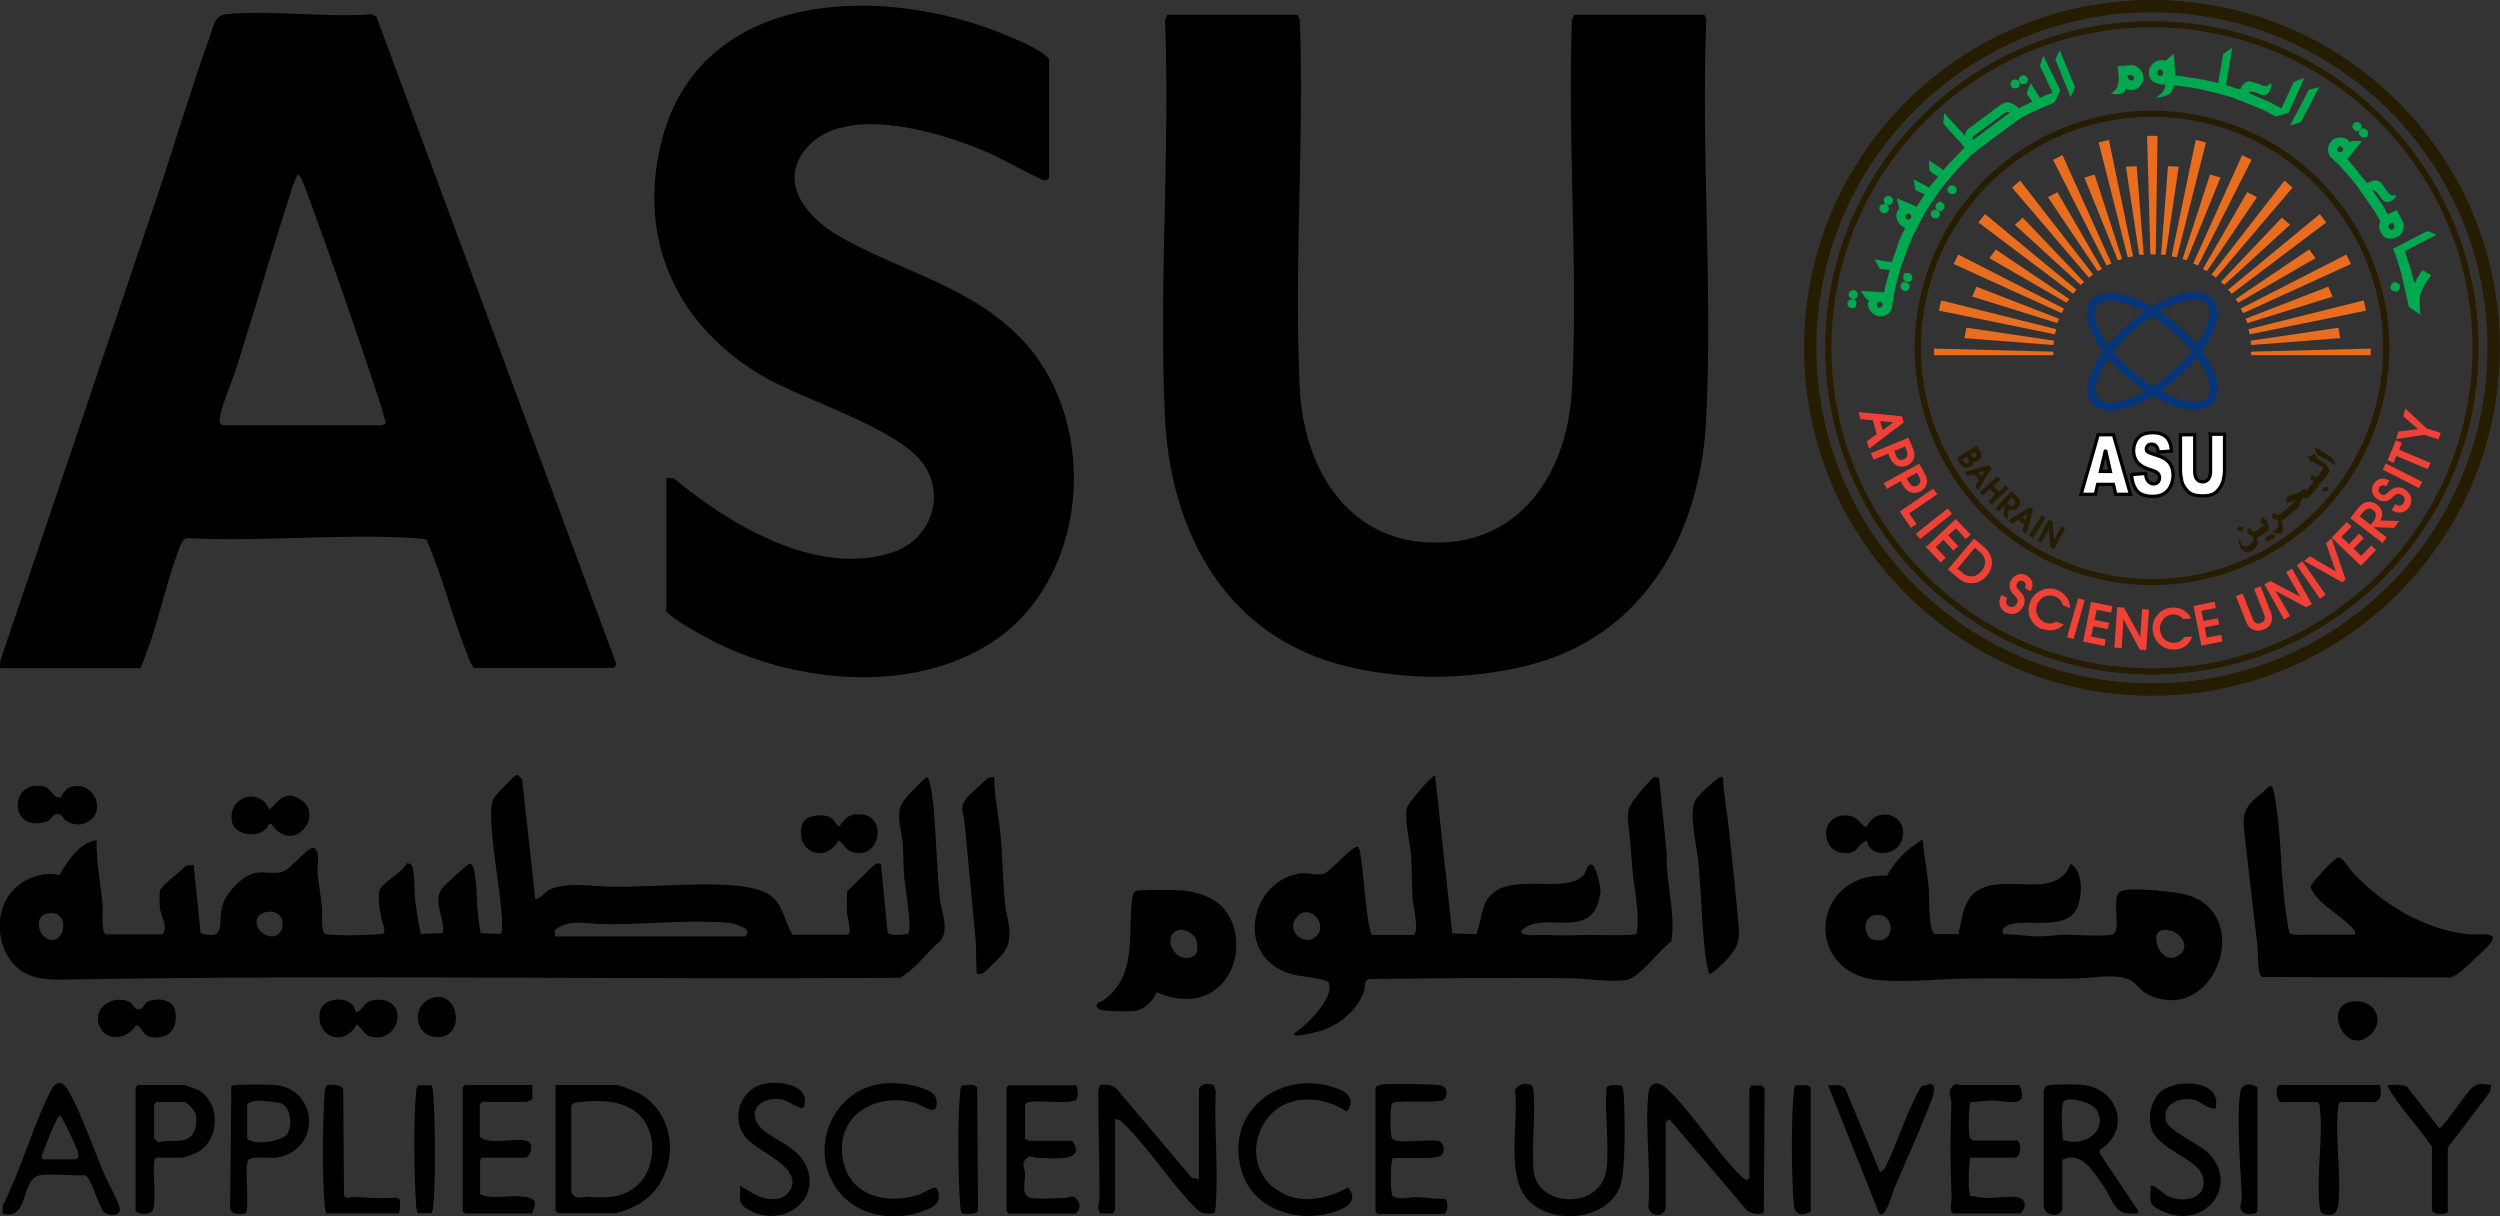 <?xml version="1.0" encoding="UTF-8"?><svg id="Layer_1" xmlns="http://www.w3.org/2000/svg" viewBox="0 0 98.11 47.72"><rect x="0" y="0" width="98.11" height="47.72" fill="#333333" stroke="none"/><defs><style>.cls-1,.cls-2,.cls-3,.cls-4,.cls-5{fill:none;}.cls-6{fill:#e86d1f;}.cls-7{fill:#ef4135;stroke:#ef4135;}.cls-7,.cls-8{stroke-width:.05px;}.cls-2{stroke:#06357a;stroke-width:.32px;}.cls-8,.cls-9{fill:#261c02;}.cls-8,.cls-3,.cls-4,.cls-5{stroke:#261c02;}.cls-10{fill:#00a94f;}.cls-11{fill:#fff;stroke:#000;stroke-width:.13px;}.cls-3{stroke-width:.24px;}.cls-4{stroke-width:.24px;}.cls-5{stroke-width:.47px;}</style></defs><path d="M33.27,36.69c.18-.06-.02-.7-.03-.88-.02-.27,0-.56.01-.84l1.05-1.02c.07-.06.31-.13.28.03l.25,2.6c.05.16.67.13.82.04.14-.2-.12-1.81-.16-2.16-.04-.43-.03-.9-.06-1.33s-.21-.91-.12-1.39c.07-.37.77-.98,1.06-1.25.14,0,.26,1.07.27,1.24.1,1.17.13,2.35.24,3.52.05.51.39,1.18.03,1.67-.55.45-.96,1.1-1.59,1.45-10.9.08-21.83-.12-32.72.07-.75.01-1.45.01-2.01-.55-.66-.65-.79-1.85-.32-2.63.41-.69,1.27-1.09,2.06-.92.33-.55.77-1.27,1.46-1.37-.02.87.17,1.72.24,2.58.02.2-.08,1.12.15,1.12h2.19c.25-.28-.05-.7-.09-1.01-.02-.15-.03-.58,0-.71.07-.23.84-.76,1.02-.98l.3-.03.27,2.68c1.05.33.66-.45.86-1.09.15-.5.76-1.16,1.29-1.27.33-.07.74.05,1.05-.04.35-.1.97-.97,1.24-.95.28.11.13.67.15.95.04.48.14.97.18,1.46.02.21-.07.92.16.99.74.06,1.47.03,2.22-.02.17-.12-.03-.43-.05-.57-.05-.31-.18-.92-.06-1.18.13-.29.89-.66,1.05-1.02.07,0,.13.01.18.06.14.12.12,1.11.15,1.37.02.17.18,1.3.24,1.34l.83-.03c.12-.17-.14-.95-.16-1.19-.03-.48.18-.61.49-.91.08-.08.71-.64.75-.63.15.02.2.39.21.52.09.72.05,1.49.22,2.21l.77.03c.09-.06.06-.48.06-.61-.09-1.33-.44-2.96-.43-4.25,0-.11.06-.39.12-.49.04-.07.67-.74.77-.81.06-.05.08-.08.18-.07l.15.16.52,4.71c.26-.06.38-.31.63-.41.73-.28,1.66-.08,2.41-.08,1.51.01,3.22-.16,4.68-.06.46.03,1.16.14,1.53.42.5.38.53,1.05.85,1.52h2.13ZM10.41,35.8c-.48.11-.43.67,0,.88.82.41.99-1.11,0-.88ZM1.83,35.86c-.6.14-.24,1.18.34,1.01.43-.13.5-1.2-.34-1.01ZM21.8,36.75h7.45l.09-.15c0-.23-.63-.38-.82-.39-1.48-.13-3.27.08-4.81.06-.63,0-1.42-.24-1.95.24l.03.24Z"/><path d="M55.47,36.69c.24-.07-.01-1.15-.03-1.37-.04-.56-.02-1.14-.06-1.7s-.26-1.37-.18-1.88c.03-.2.99-1.31,1.12-1.31l.67,6.2.95.03c.19-.47.18-1.14.55-1.52.87-.9,2.87-.06,3.62-.76.12-.11.13-.24.19-.35.27-.46.51.71.51.93,0,.17-.09.49-.16.64-.53,1.16-2.21.14-2.95.94-.05.24.78.14.94.15.65.04,1.07.01,1.7,0,.27,0,1.82.05,1.89-.05.13-.83-.09-1.65-.16-2.46-.05-.67-.1-1.29-.18-1.95-.06-.51.13-.71.42-1.09.06-.07.52-.6.56-.62.07-.04.16-.02.24.01l.3,2.98c-.04,1.15.36,2.3.18,3.44-.45.3-1.24,1.41-1.73,1.5-.6.11-1.56-.05-2.18-.06-2.65-.03-5.3,0-7.95.03-.23.06-.14.35-.21.52-.26.69-.92,1.25-1.61,1.49-.16.05-.87.23-1,.21-.09,0-.16-.03-.09-.12.14-.08.34-.25.46-.36.34-.33,1.05-1.09.87-1.6-.05-.15-1.15-.25-1.39-.31-2.44-.64-1.66-3.81.34-3.98.29-.02.65.11.87.01.3-.13,1.09-1.09,1.32-1.05.19.03.3,3.1.55,3.46h1.64ZM51.71,36.68c.38-.48-.37-1.25-.83-.68s.4,1.24.83.68Z"/><path d="M75.45,32.93c.06.64.18,1.28.24,1.91.03.31-.02,1.69.24,1.82h.92c.18-.62.16-1.38.81-1.74,1.14-.65,3.03.43,3.6-1.02.5.28.47,1.29.24,1.76-.49,1.04-2.57.16-2.92.85l.03.15c.46,0,.98.09,1.43.09.34,0,.67-.06.97-.07.42,0,1.56.08,1.88,0,.4-.12-.06-1.47.31-1.69.34-.2,2.2,0,2.66.14,2.61.78,1.07,5.12-1.55,3.91-.27-.12-.45-.42-.66-.55-.52-.32-1.56-.1-2.15-.09-1.36.02-2.72-.02-4.08,0-1.19,0-2.45.16-3.65.07-3.08-.24-2.68-4.28.28-4.1.35-.63.79-1.05,1.4-1.43ZM73.55,35.92c-.5.11-.38.85-.06.95.94.28.92-1.14.06-.95ZM84.8,36.52c-.46.14.02,1.46.72.96.56-.4-.15-1.14-.72-.96Z"/><path d="M92.42,36.69c.02-.09,0-.14-.06-.22-.17-.27-1.07-.85-1.37-1.18-.13-.14-.24-.3-.32-.47-.01-.12.95-1.18,1.11-1.17.25.1.38.41.56.6,1.19,1.27,2.81,2.23,4.57,2.42.28.03,1.19-.14.85.31-.15.2-.56.58-.76.76s-.61.58-.84.62l-7.38-.02c-.21-.1-.16-.92-.18-1.15-.18-1.56-.37-3.13-.54-4.68-.1-.95.42-1.08,1-1.66.07-.02.12.04.14.1.08.25.15.87.19,1.15.12,1.04.14,2.11.25,3.15.02.2.16,1.31.21,1.37.22.12.53.05.79.06.29.01.45,0,.73,0,.36,0,.71,0,1.07,0Z"/><path d="M47.88,35.5c.7.66.82,1.83.38,2.67-.6,1.12-1.79,1.25-2.87.77-.15.36-.46.67-.86.73-.21.03-1.28.03-1.41-.07-.25-.2.09-.28.19-.35,1.36-.98.92-2.63,1.13-4.03.01-.08.05-.21.12-.25.1-.06,1.68-.05,1.91-.02.45.04,1.08.25,1.41.56ZM46.91,37.47c.13-.13.1-.6-.05-.74-.69-.64-1.3.14-.67.73.19.17.55.19.72.01Z"/><path d="M47.05,42.74c.06-.21.42-.26.59-.14l.07.2c-.07,1.46.11,3.04,0,4.49,0,.11-.02.22-.07.32-.23.03-.49.04-.66-.14-.97-.96-1.76-2.22-2.7-3.19-.14-.14-.31-.38-.52-.36v3.55s-.06.14-.1.15h-.47c-.18-.21-.04-.44-.04-.64,0-1.37-.05-2.76-.05-4.13,0-.09.04-.18.06-.27.24-.03.47-.03.66.15l2.95,3.49.28.06v-3.55Z"/><path d="M68.64,42.74s.06-.09.07-.14h.44s.1.14.1.14l-.03,4.83c-.09.13-.57.06-.68-.09l-3.03-3.56-.14.1v3.39c-.09.4-.65.33-.68-.06.11-1.42-.14-3.04,0-4.44.04-.45.4-.49.7-.21,1.02.94,1.92,2.46,2.93,3.45.06.06.14.1.21.16l.12-.06v-3.52Z"/><path d="M21.8,42.58h2.4c.13,0,.78.27.92.35,1.61.93,1.53,3.41-.06,4.33-.17.1-.76.35-.92.35h-2.25l-.09-.09v-4.95ZM23.25,43.21c-.12,0-.6.04-.68.06-.08.02-.13.08-.15.15v3.37c.17.33.41.17.63.18.75.04,1.42.07,2.01-.5s.7-1.66.3-2.36c-.44-.77-1.28-.92-2.1-.9Z"/><path d="M67.61,30.5c.04.68.17,1.36.24,2.04.13,1.21.26,2.44.37,3.64.06.7.03.9-.4,1.42-.07.09-.67.68-.75.61-.1-.34-.15-.71-.18-1.06-.11-1.11-.14-2.23-.24-3.34-.06-.62-.38-1.85-.13-2.38.09-.2.7-.74.89-.87.07-.05.12-.08.22-.06Z"/><path d="M39.02,30.5c0,.75.17,1.48.24,2.22.09.9.09,1.83.18,2.73.07.7.4,1.31-.06,1.95-.06.09-.69.72-.76.76-.1.06-.16.07-.28.06-.05-.47-.02-.96-.06-1.43-.14-1.52-.29-3.03-.43-4.55-.04-.4-.22-.49.09-.93.03-.05.75-.72.8-.75.1-.06.16-.07.28-.06Z"/><path d="M80.93,47.47c-.05.27-.65.33-.73-.13v-4.49c.01-.07.04-.17.09-.22.09-.09,1.19-.08,1.4-.06,1.46.13,1.96,1.79.71,2.56v.13s1.51,2.26,1.51,2.26c0,.13,0,.08-.09.09-.85.13-.87-.48-1.26-1.05-.36-.53-.89-1.43-1.63-1.04v1.94ZM81,43.21c-.15.13-.07,1.25-.05,1.51.77.35,1.86-.35,1.31-1.19-.18-.27-1.05-.5-1.26-.32Z"/><path d="M60.11,42.6c.07.06.07.23.08.32.07.98-.1,2.08,0,3.04.13,1.43,2.68,1.56,2.86-.12.11-.99-.09-2.14,0-3.15.04-.15.56-.13.61-.06.04.1.05.19.06.3.05.74.09,3.02-.14,3.63-.52,1.38-2.81,1.55-3.69.44-.78-.98-.29-2.99-.43-4.19.03-.26.48-.35.65-.2Z"/><path d="M.09,47.63l.02-.32c.72-1.42,1.17-3.1,1.88-4.5.3-.59.59-.24.79.16.49.95.88,2.08,1.3,3.08.11.26.62,1.2.62,1.38.01.34-.47.28-.62.14-.2-.18-.5-1.37-.74-1.45-.54.02-1.16-.06-1.7-.01-.89.08-.43,1.81-1.55,1.52ZM1.7,45.5h1.28l.09-.1c.02-.07,0-.14-.02-.21-.08-.25-.44-.99-.58-1.24-.04-.07-.04-.16-.15-.15-.09.02-.55,1.2-.62,1.39-.04.12-.12.24,0,.31Z"/><path d="M79.25,42.58c.41.96-.5.61-1.04.61-.29,0-.58.05-.87.06-.09.06-.1,1.25-.04,1.39.01.03.11.12.12.12h1.76c.18.14.12.67-.12.67h-1.73c-.08.21-.11,1.44,0,1.51.19,0,.38.06.57.07.34.02,1.06-.09,1.3-.02.34.1.32.4.1.63h-2.62c-.21,0-.08-.54-.09-.64-.06-1.28-.06-2.42-.01-3.7,0-.2-.18-.45.07-.67.16-.14.2-.03.27-.03h2.31Z"/><path d="M42.24,42.58c.05.15.12.52-.05.61-.53.14-1.29-.03-1.81.06-.07.01-.11.03-.15.09v1.37c.06-.02.13.06.15.06h1.7c.61.87-.82.67-1.34.67-.2,0-.32-.15-.49.05-.18.22-.03.35-.02.58,0,.38-.18.89.27.95.3.04.88,0,1.22,0,.21,0,.36-.18.55.06.15.19.11.39-.06.55h-2.62l-.09-.09v-4.86l.09-.09h2.65Z"/><path d="M20.89,42.58v.56s-.19.1-.21.1h-1.76l-.09.09v1.28c.4.37,1.49-.01,1.89.18.27.13.05.64-.09.64h-1.7l-.09.09v1.34c.44.22,1.04.05,1.55.09s.77.11.48.67h-2.62l-.09-.09v-4.86l.09-.09h2.65Z"/><path d="M5.41,42.58h1.82s.49.16.54.19c.91.49.88,2.04-.1,2.49-.05.02-.47.17-.5.17h-1.03c-.06.04-.08.08-.09.15-.07.38.12,1.77-.09,1.98-.16.1-.5.11-.64-.03v-4.86l.09-.09ZM6.14,43.25l-.09.09v1.34s.15.16.21.15c.43-.15,1.02.1,1.31-.33.13-.2.16-.55.11-.78-.03-.13-.34-.47-.44-.47h-1.09Z"/><path d="M34.5,42.54c.57-.09,1.34,0,1.87.23.22.09.37.21.39.47.04.62-.55.14-.8.06-1.54-.46-3.17.43-2.89,2.16.23,1.47,1.72,1.83,2.98,1.43.17-.06.59-.35.72-.26.18.47.03.66-.39.84-1.31.55-2.94.26-3.68-1.03-.88-1.53.02-3.61,1.8-3.89Z"/><path d="M49.94,46.56c.87.76,2.03.55,2.97.04.34.43.09.7-.33.88-1.36.57-3.27.12-3.8-1.37-.87-2.45,1.52-4.3,3.83-3.34.38.16.53.53.24.85-.94-.62-2.3-.71-3.07.22-.68.82-.66,2.01.15,2.73Z"/><path d="M53.98,42.68c.03-.08.26-.13.34-.13.54-.02,1.67-.02,2.18.04.33.04.35.43.11.6-.65.09-1.29-.01-1.92.07l-.07.07c-.07.15-.08,1.26.02,1.36.23.23,1.49-.02,1.85.1.17.06.23.41.08.54-.26.21-1.54.06-1.91.13-.1.06-.11,1.34-.01,1.47.29.2.67.04.95.05.34,0,.73.09,1.09.06.15.05.15.5,0,.6h-2.62l-.09-.09v-4.86Z"/><path d="M9.63,47.62c-.21.02-.54.08-.6-.21l.05-4.79c.06-.08,1.54-.06,1.74-.04,1.7.18,1.79,2.61,0,2.85-.25.03-.94-.07-1.07.09-.18.23.07,1.97-.12,2.09ZM9.7,43.34v1.34c.28.3,1.4.11,1.58-.19.21-.35.14-1.07-.3-1.21-.09-.03-.76-.09-.88-.09-.09,0-.37.07-.4.15Z"/><path d="M29.04,46.53s.54.33.63.37c.43.2,1.06.29,1.34-.2.52-.91-1.33-1.5-1.78-2.1-.55-.74-.18-1.84.72-2.06.61-.15,1.92.03,1.59.92-.14.1-.61-.26-.85-.31-.57-.12-1.31.22-1,.88.29.61,1.48.82,1.9,1.63.73,1.42-.87,2.56-2.19,1.83-.49-.27-.34-.44-.35-.96Z"/><path d="M86.95,43.5c-.34.04-.56-.29-.9-.35-.56-.1-1.22.2-1.04.85.11.38,1.26.89,1.6,1.2,1.39,1.29-.15,3.25-1.93,2.24-.44-.25-.25-.44-.28-.9.09-.09.54.33.67.4.7.33,1.69.03,1.34-.86-.23-.59-1.68-.99-1.96-1.74-.19-.5-.02-1.26.42-1.56.64-.44,2.34-.4,2.08.73Z"/><path d="M73.75,47.63l-2.01-5.04c.26,0,.55-.08.7.19l1.34,3.22.18-.13c.52-1.05.85-2.23,1.44-3.24l.38-.09c.3.09-.03.76-.11.96-.41,1.06-.9,2.11-1.34,3.16-.06.15-.32,1.16-.58.97Z"/><path d="M93.4,42.58c.05.24.09.67-.27.67h-1.28c-.09.05-.08.12-.09.21-.14,1.18.14,2.65,0,3.83-.02.17-.09.35-.28.38-.24.03-.41-.02-.44-.26-.16-1.21.14-2.73,0-3.95-.01-.09,0-.16-.09-.21h-1.4c-.22,0-.3-.67-.06-.67h3.92Z"/><path d="M96.07,47.54c-.04.13-.58.16-.63-.05v-2.48c-.54-.83-1.28-1.53-1.75-2.4,0-.05.7-.07.79.06l1.25,1.61c.15,0,1.08-1.47,1.34-1.64s.42-.07.7-.06l-.06.28-1.65,2.18v2.49Z"/><path d="M12.8,47.63c-.03-.11-.05-.21-.06-.33-.09-1.19-.09-3.18,0-4.38,0-.1.02-.2.06-.3.06-.09.69-.09.67.18l.03,4.1c.1.2.24.06.36.07.41.03.81.05,1.22.05.54,0,.72-.18.58.6h-2.86Z"/><path d="M10.41,31.49c.05.06.15.29.17.28.36-.36.6-.74,1.16-.43,1.07.6-.23,2.28-1.1.98l-.09.03c-.24.58-1.35.5-1.45-.12-.14-.85.79-1.27,1.31-.73Z"/><path d="M2.39,31.28s.14-.29.33-.37c.87-.35,1.47.8.81,1.29-.29.22-.63.2-.93.01-.16-.1-.14-.26-.35-.26-.22,0-.19.18-.35.26-.15.08-.44.12-.61.09-.95-.13-.74-1.73.46-1.43.25.06.4.54.64.4Z"/><path d="M37.75,47.62c-.05-.1-.06-.21-.07-.32-.08-1.16-.11-3.29,0-4.44,0-.09.03-.18.07-.26.22,0,.44-.11.6.08l.03,4.83c-.09.18-.45.12-.63.11Z"/><path d="M5.48,40.3s-.1-.04-.14-.08c-.3.56-1.18.69-1.44.04-.28-.7.5-1.22,1.14-.96.23.09.24.43.51.28.11-.06.09-.22.31-.3.38-.13.95-.05,1.02.42.11.66-.25,1.11-.94,1-.31-.05-.32-.27-.48-.4Z"/><path d="M13.96,39.73c.38-.13.28-.44.76-.49,1.4-.14.98,1.8-.22,1.43-.21-.07-.41-.48-.51-.46-.48.91-1.63.49-1.43-.52.12-.6,1.31-.65,1.4.03Z"/><path d="M33.59,31.97c1.27-.18,1.04,1.84-.16,1.46-.28-.09-.29-.33-.53-.45-.52.96-1.72.43-1.42-.63.11-.38.89-.45,1.17-.23.1.08.2.33.3.3.16-.24.32-.43.62-.47Z"/><path d="M73.26,32.99c-.43.17-.31.51-.88.49-.97-.03-1.02-1.66.24-1.46.25.04.37.27.55.42h.09c.41-.87,1.71-.46,1.37.55-.21.61-1.23.7-1.37,0Z"/><path d="M71.07,47.54c-.31.19-.63.17-.67-.24-.1-1-.11-3.52,0-4.49,0-.06.03-.2.09-.22.19.02.43-.07.57.09v4.86Z"/><path d="M16.93,42.59c.05.1.06.21.07.32.08,1.17.11,3.29,0,4.44,0,.09-.03.18-.07.26h-.5c-.08,0-.1-.25-.1-.32-.08-1.18-.11-3.27,0-4.44,0-.09.03-.18.07-.26h.53Z"/><path d="M88.59,47.54c-.04.13-.48.13-.58.03-.19-.18-.02-.41-.03-.58-.05-1.12-.22-3.07-.06-4.13.06-.36.41-.36.67-.19v4.86Z"/><path d="M93.01,40.62c-.98.86-1.85-1.13-.74-1.31.93-.15,1.37.76.74,1.31Z"/><path d="M17.1,39.13c.9-.15,1.16,1.54.1,1.57-.99.03-1.11-1.4-.1-1.57Z"/><circle class="cls-5" cx="84.45" cy="13.65" r="13.41"/><circle class="cls-4" cx="84.45" cy="13.65" r="12.7"/><circle class="cls-5" cx="84.45" cy="13.65" r="13.41"/><circle class="cls-3" cx="84.45" cy="13.65" r="9.19" transform="translate(46.79 90.46) rotate(-73.06)"/><path class="cls-11" d="M83.67,18.62l.53-.04c.01.11.03.2.07.26.06.1.14.15.24.15.08,0,.14-.03.18-.07.04-.05.06-.11.06-.17s-.02-.12-.06-.17c-.04-.05-.14-.1-.28-.14-.24-.07-.42-.17-.52-.29-.1-.12-.16-.28-.16-.47,0-.12.03-.24.08-.35.05-.11.13-.2.24-.26.11-.06.25-.09.44-.09.23,0,.4.06.52.17.12.11.19.3.21.55l-.52.04c-.01-.11-.04-.19-.09-.24-.04-.05-.11-.07-.18-.07-.06,0-.11.02-.15.06-.03.04-.05.08-.05.13,0,.04.01.07.04.1.03.03.09.06.19.09.24.07.41.14.52.21.1.07.18.16.23.27.05.11.07.23.07.36,0,.15-.03.3-.1.43-.06.13-.15.23-.27.3-.11.07-.26.1-.43.1-.3,0-.51-.08-.63-.24-.12-.16-.18-.36-.2-.6Z"/><path class="cls-11" d="M86.74,17.04h.56v1.41c0,.14-.02.27-.05.4-.03.12-.09.23-.16.33-.07.09-.15.16-.22.2-.11.05-.24.08-.39.08-.09,0-.18,0-.29-.02-.1-.02-.19-.05-.26-.1-.07-.05-.13-.12-.19-.2-.06-.09-.1-.18-.12-.27-.03-.15-.05-.28-.05-.4v-1.41h.56v1.44c0,.13.03.23.08.3.05.07.13.11.23.11s.17-.04.23-.11c.05-.07.08-.17.08-.3v-1.44Z"/><path class="cls-11" d="M82.94,19.01h-.62l-.09.39h-.56l.67-2.34h.6l.67,2.34h-.58l-.09-.39ZM82.82,18.5l-.19-.84-.2.84h.39Z"/><polygon class="cls-6" points="75.9 13.94 80.59 13.94 80.58 13.8 75.9 13.68 75.9 13.94"/><polygon class="cls-6" points="77.09 13.27 80.58 13.54 80.61 13.37 77.17 12.86 77.09 13.27"/><polygon class="cls-6" points="77.4 11.64 80.74 12.68 80.81 12.51 77.56 11.25 77.4 11.64"/><polygon class="cls-6" points="78.07 10.13 81.1 11.88 81.21 11.74 78.32 9.79 78.07 10.13"/><polygon class="cls-6" points="79.07 8.82 81.65 11.18 81.79 11.07 79.38 8.54 79.07 8.82"/><polygon class="cls-6" points="80.37 7.74 82.32 10.64 82.49 10.56 80.74 7.54 80.37 7.74"/><polygon class="cls-6" points="81.8 6.97 83.11 10.21 83.28 10.17 82.2 6.85 81.8 6.97"/><polygon class="cls-6" points="83.43 6.54 83.95 10 84.13 10 83.85 6.52 83.43 6.54"/><polygon class="cls-6" points="76.09 12.19 80.64 13.12 80.7 12.92 76.18 11.79 76.09 12.19"/><polygon class="cls-6" points="76.67 10.36 80.91 12.29 81 12.11 76.85 9.99 76.67 10.36"/><polygon class="cls-6" points="77.64 8.73 81.36 11.53 81.49 11.37 77.9 8.4 77.64 8.73"/><polygon class="cls-6" points="78.96 7.36 81.98 10.9 82.14 10.77 79.28 7.09 78.96 7.36"/><polygon class="cls-6" points="80.57 6.27 82.67 10.42 82.86 10.34 80.94 6.09 80.57 6.27"/><polygon class="cls-6" points="82.36 5.59 83.5 10.1 83.71 10.06 82.76 5.49 82.36 5.59"/><polygon class="cls-6" points="93.03 13.94 88.34 13.94 88.35 13.8 93.04 13.68 93.03 13.94"/><polygon class="cls-6" points="91.84 13.27 88.35 13.54 88.32 13.37 91.77 12.86 91.84 13.27"/><polygon class="cls-6" points="91.54 11.64 88.2 12.68 88.12 12.51 91.37 11.25 91.54 11.64"/><polygon class="cls-6" points="90.87 10.13 87.84 11.88 87.73 11.74 90.62 9.79 90.87 10.13"/><polygon class="cls-6" points="89.87 8.82 87.29 11.18 87.15 11.07 89.55 8.54 89.87 8.82"/><polygon class="cls-6" points="88.57 7.74 86.61 10.64 86.45 10.56 88.19 7.54 88.57 7.74"/><polygon class="cls-6" points="87.14 6.97 85.82 10.21 85.65 10.17 86.73 6.85 87.14 6.97"/><polygon class="cls-6" points="85.5 6.54 84.99 10 84.81 10 85.08 6.52 85.5 6.54"/><polygon class="cls-6" points="92.85 12.19 88.29 13.12 88.24 12.92 92.76 11.79 92.85 12.19"/><polygon class="cls-6" points="92.26 10.36 88.03 12.29 87.93 12.11 92.08 9.99 92.26 10.36"/><polygon class="cls-6" points="91.29 8.73 87.58 11.53 87.44 11.37 91.04 8.4 91.29 8.73"/><polygon class="cls-6" points="89.97 7.36 86.96 10.9 86.79 10.77 89.65 7.09 89.97 7.36"/><polygon class="cls-6" points="88.36 6.27 86.26 10.42 86.07 10.34 87.99 6.09 88.36 6.27"/><polygon class="cls-6" points="86.57 5.59 85.43 10.1 85.22 10.06 86.17 5.49 86.57 5.59"/><polygon class="cls-6" points="84.26 5.33 84.39 9.98 84.6 9.99 84.67 5.33 84.26 5.33"/><path class="cls-1" d="M78.77,4.4s-.08.02-.11.04l-1.2.89s-.05.09-.04.17l1.45-1.08s-.05-.03-.1-.02Z"/><path class="cls-1" d="M84.78,2.73s-.06,0-.08.03c-.03.02-.04.05-.04.08,0,.08.03.12.11.13.08,0,.12-.03.13-.11,0-.03,0-.06-.03-.09-.02-.03-.05-.04-.08-.05Z"/><path class="cls-1" d="M73.79,11.84c-.08-.01-.12.02-.13.1-.01.08.02.12.09.13.03,0,.06,0,.09-.02.03-.02.05-.04.05-.07,0-.03,0-.06-.03-.09-.02-.03-.04-.05-.07-.05Z"/><path class="cls-1" d="M74.84,8.61c.06.03.11.02.15-.05.04-.07.02-.12-.04-.15-.07-.04-.12-.02-.16.05-.04.07-.02.12.05.16Z"/><path class="cls-1" d="M83.6,2.93h-.11s0,.02,0,.03c0,.01,0,.02,0,.02,0,0,0,.02.02.05.02.09.07.13.13.12.08,0,.12-.05.11-.12,0-.08-.05-.12-.14-.11Z"/><path class="cls-1" d="M93.9,8.73l-.07.03s-.06.04-.08.08c-.02.04-.02.07,0,.1.04.07.09.09.15.06.07-.04.09-.09.05-.17l-.05-.11Z"/><path class="cls-1" d="M91.92,5.93c.05-.06.05-.11,0-.16-.06-.05-.11-.05-.16,0-.02.02-.03.05-.03.08,0,.03,0,.06.03.08.02.02.05.03.08.03.04,0,.06,0,.08-.03Z"/><path class="cls-10" d="M72.7,11.75s-.09,0-.13.03c-.04.03-.07.07-.07.11,0,.05,0,.09.04.13.03.04.07.06.12.07.11.02.18-.03.19-.15.02-.12-.03-.18-.14-.2Z"/><path class="cls-10" d="M72.75,11.39s-.09,0-.13.03c-.04.03-.07.07-.07.11,0,.05,0,.09.04.13.03.04.07.06.12.07.11.02.18-.03.19-.15,0-.05,0-.09-.03-.13-.03-.04-.06-.06-.11-.07Z"/><path class="cls-10" d="M74.91,10.72c-.12-.03-.19,0-.22.12-.01.05,0,.09.02.14.03.04.06.07.11.08.05.01.09,0,.14-.02.04-.02.07-.06.08-.11.01-.05,0-.09-.02-.13-.02-.04-.06-.07-.11-.08Z"/><path class="cls-10" d="M74.81,11.07s-.09,0-.14.01c-.04.02-.07.06-.08.11-.01.05,0,.09.02.14.03.04.06.07.11.09.04.01.09,0,.13-.02.04-.02.07-.06.09-.1.01-.05,0-.09-.02-.13-.02-.04-.06-.07-.11-.08Z"/><path class="cls-10" d="M73.87,8.36s.08.02.13,0c.05-.02.08-.04.1-.08.02-.03.03-.07.02-.12,0-.04-.02-.08-.05-.1-.02-.01-.03-.02-.03-.03.1.03.18,0,.22-.07.03-.04.04-.09.02-.14-.01-.05-.04-.09-.09-.11-.04-.02-.09-.03-.14-.01-.05.01-.08.04-.11.08-.04.08-.02.16.06.24-.11-.03-.19,0-.23.08-.02.04-.03.09,0,.14.02.05.05.09.09.11Z"/><path class="cls-10" d="M76.04,8.26s-.09-.04-.13-.03c-.05,0-.08.03-.11.07-.03.04-.03.08-.02.14.01.05.04.09.08.11.04.02.08.03.13.02.05,0,.09-.03.11-.07.03-.04.04-.09.03-.13,0-.05-.04-.08-.08-.11Z"/><path class="cls-10" d="M76.24,7.96c-.1-.07-.18-.05-.25.05-.03.04-.04.09-.03.13.01.05.04.09.08.11.04.03.09.04.13.03.05-.01.08-.04.11-.08.03-.04.04-.09.03-.13,0-.05-.04-.08-.08-.11Z"/><path class="cls-10" d="M76.72,7.31s-.08-.04-.13-.04c-.05,0-.09.03-.12.06-.03.04-.04.08-.04.13,0,.05.03.09.07.12.04.03.08.04.13.04.05,0,.09-.02.12-.06.03-.04.04-.08.04-.13,0-.05-.03-.09-.06-.12Z"/><path class="cls-10" d="M79.25,3.22s.05.07.1.08c.05.01.09,0,.13-.01.04-.02.07-.06.09-.1s.01-.09-.01-.14c-.02-.04-.06-.07-.1-.09-.04-.01-.09,0-.13.01-.04.02-.07.05-.09.09-.02.04-.02.08,0,.12l.02.03Z"/><path class="cls-10" d="M79.03,3.46s.09.01.13,0c.04-.02.07-.06.09-.1.01-.05.01-.09-.01-.14-.05-.1-.13-.13-.24-.08-.04.02-.07.06-.09.1-.02.05-.01.09.01.14.02.04.05.07.1.09Z"/><path class="cls-10" d="M80.06,2.59c.33.7.49,1.05.49,1.05l-.3.11-.13.06-.07.03s0-.01,0-.01l-.36-.57c-.09.22-.14.35-.15.39v.03s.06.1.11.16c.06.08.09.13.1.15l-.47.23-.05.03-.07-.06c-.12-.1-.23-.15-.32-.17-.11-.02-.23.02-.35.11l-1.25.93c-.09.07-.13.17-.11.29l-.83-.91c-.03.26-.04.39-.04.39l.02.04c.53.59.82.91.82.91l-.25.27-.07.07-.04.04-.21.22h0s-.02.02-.02.02l-.1.11-.07.08-.07.08-.57-.38c0,.24.02.38.03.41l.02.02s.03.03.04.04c.03.03.08.06.14.09.06.04.11.06.13.08l-.25.3-.05.06-.05.07s-.61-.32-.61-.32l.07.42.36.17-.29.44-.02.04-.78-.33s.02.09.05.21c.03.12.04.18.05.18-.03.03-.06.07-.07.1-.06.12-.07.24-.02.36.05.13.13.22.25.28l.07.04-.15.29-.05.11-.06.16-.03.09-.06.19h0s0,0,0,0l-.08.21-.08.22s-.02.07-.02.07l-.67-.11.2.37.39.05s-.17.62-.19.69c0,.03-.03.18-.03.18l-.91-.05c.14.23.23.35.27.35h.05s-.04.08-.04.12c-.02.11.02.22.11.33.09.11.19.17.3.19.12.02.23,0,.34-.07.11-.07.18-.16.19-.28l.06-.42h0s.1-.48.1-.48h0s.18-.65.18-.65l.13-.37.11-.29.11-.28.15-.36.45-.86.45-.69h0s.28-.37.28-.37l.27-.33.24-.27.2-.22s.29-.28.36-.36c.21-.21,1.9-1.43,1.9-1.43,0,0,.2-.13.22-.13.06-.04.65-.31.65-.31l.45-.19.07-.03c.11-.24.19-.4.22-.48l-.66-1.35c-.08.22-.13.36-.14.41ZM74.79,8.45c.04-.07.09-.08.16-.05.06.03.08.09.04.15-.04.07-.09.09-.15.05-.07-.04-.08-.09-.05-.16ZM73.89,11.98s-.02.05-.05.07c-.03.02-.06.03-.09.02-.07-.01-.1-.05-.09-.13.01-.08.06-.11.13-.1.03,0,.05.02.07.05.02.03.03.06.03.09ZM77.42,5.5c-.02-.08,0-.14.04-.17l1.2-.89s.06-.03.11-.04c.05,0,.08,0,.1.02l-1.45,1.08Z"/><path class="cls-10" d="M80.84,1.96l-.18.37.6,1.48c.12-.25.18-.39.16-.42l-.59-1.42Z"/><path class="cls-10" d="M83.93,2.67c-.1-.09-.22-.13-.36-.11l-.47.04s0,.07.02.14c0,.07.01.12.02.16.04.43-.07.69-.32.76.11.03.21.05.31.04.17-.02.27-.09.28-.23.07.05.16.07.27.06.13-.01.24-.07.32-.17.08-.1.12-.21.11-.35-.01-.14-.07-.26-.17-.34ZM83.64,3.16c-.06,0-.11-.04-.13-.12-.01-.03-.02-.05-.02-.05,0,0,0-.01,0-.02,0-.01,0-.02,0-.02h.11c.09-.02.13.02.14.1,0,.07-.03.12-.11.12Z"/><path class="cls-10" d="M90.02,3.21c-.33.7-.49,1.05-.49,1.05l-.15-.09-.13-.07-.15-.08-.85-.37v-.02c.04-.05.13-.05.27,0,.01,0,.03.01.06.02.03.01.05.02.06.03.1.04.19.06.25.05.08-.01.15-.08.2-.19.05-.11.05-.21.02-.29-.08.13-.19.16-.34.1-.26-.1-.42-.16-.49-.16-.14,0-.27.11-.37.32l-.43-.13-.06-.02-.06-.02s0-.01,0-.01l.24-1.46c-.11.08-.23.16-.35.25-.14.77-.21,1.15-.2,1.14l-.17-.04-.27-.06h0s0,0,0,0l-.17-.04-.14-.02-.22-.04h-.09s-.06-.02-.06-.02l-.13-.02-.18-.03-.25-.03-.06-.85-.34.28s-.08-.03-.13-.03c-.13,0-.25.04-.35.13-.1.09-.16.2-.16.33-.01.32.2.49.65.51,0,.19-.13.35-.39.5h.02c.37-.02.59-.14.66-.34.01-.05.03-.1.04-.14h0s.23.02.23.02l.3.04.29.05.3.06.35.08.41.11s.29.07.43.12c.14.05,1.04.41,1.19.48.15.07.42.22.42.22l.07.04c.26-.07.43-.11.51-.14l.62-1.37c-.22.08-.36.13-.4.15ZM84.77,2.97c-.08,0-.12-.05-.11-.13,0-.03.02-.06.04-.08.03-.02.05-.04.08-.03.03,0,.06.02.08.05.02.03.04.06.03.09,0,.08-.05.11-.13.11Z"/><path class="cls-10" d="M89.87,4.92c.27-.07.41-.12.43-.14l.71-1.36-.4.1-.74,1.41Z"/><path class="cls-10" d="M92.64,5.35s.08.05.12.05c.05,0,.09-.02.12-.05.03-.03.05-.08.05-.13,0-.05-.02-.09-.05-.13-.03-.03-.08-.05-.13-.05-.05,0-.09.02-.13.06-.08.08-.07.16.01.24Z"/><path class="cls-10" d="M92.63,5.1s.05-.08.05-.13c0-.05-.02-.09-.05-.13-.03-.03-.08-.05-.13-.05-.05,0-.09.02-.13.06-.08.08-.07.16.01.24.08.08.17.08.24,0Z"/><path class="cls-10" d="M94.31,9.03c.04-.12.03-.24-.03-.36l-.22-.43-.36.18s-.07-.15-.13-.26c-.15-.26-.46-.67-.46-.67v-.02c.07-.01.15.04.23.16,0,.01.02.03.04.05.02.02.03.04.04.06.06.09.12.15.18.18.08.03.17.02.27-.05.1-.07.16-.15.17-.23-.13.06-.24.03-.34-.11-.16-.23-.26-.37-.32-.4-.12-.08-.28-.06-.48.06l-.29-.35-.02-.03h0s-.07-.09-.07-.09l-.04-.05-.26-.31-.1-.11.57-.71c-.27-.02-.41-.02-.44.02l-.03.04s-.04-.07-.07-.1c-.08-.08-.19-.11-.33-.1-.14,0-.25.05-.32.13-.08.09-.13.19-.14.32,0,.13.03.23.11.32l.31.29.27.3.2.23.24.3s.65.92.75,1.08c.07.12.17.32.17.32-.06.14-.06.28.02.43.07.13.16.21.28.24.12.03.24,0,.37-.06.12-.06.19-.15.23-.27ZM91.75,5.94s-.03-.05-.03-.08c0-.03.01-.06.03-.08.05-.05.1-.05.16,0,.06.05.06.11,0,.16-.02.02-.05.03-.08.03-.04,0-.06,0-.08-.03ZM93.9,9c-.07.03-.12.01-.15-.06-.02-.03-.02-.07,0-.1.02-.04.05-.06.08-.08l.07-.03.05.11c.04.08.02.13-.05.17Z"/><path class="cls-10" d="M94.76,11.14l-.2-.73-.09-.26-.06-.18-.04-.11h0s0,0,0,0l1.25-.65c-.17-.07-.29-.12-.36-.14l-1.35.69.1.25.12.36.11.37.29,1.3.46.32c-.05-.36-.05-.64,0-.83.05-.18.19-.42.42-.73l-.34-.2c-.13.17-.24.36-.33.56Z"/><path class="cls-10" d="M94.1,11.11s-.09-.04-.14-.03c-.05,0-.08.04-.11.08-.03.04-.04.09-.03.14,0,.05.04.09.08.11.04.03.09.04.14.03.04,0,.08-.03.11-.08.03-.04.04-.09.03-.13,0-.05-.04-.09-.08-.12Z"/><path class="cls-7" d="M73.03,16.43l-.06-.23,1.65.16.06.21-1.32,1-.07-.24.39-.28-.16-.58-.48-.05ZM74.37,16.55l-.62-.05.12.42.51-.37Z"/><path class="cls-7" d="M73.45,17.8l1.43-.59.14.33c.06.14.1.25.08.37-.02.15-.13.28-.28.34-.26.11-.51,0-.64-.32l-.07-.16-.57.24-.08-.2ZM74.36,17.84c.08.2.19.28.36.21.16-.07.2-.2.12-.4l-.06-.16-.47.19.06.15Z"/><path class="cls-7" d="M73.96,18.97l1.35-.74.17.31c.07.13.12.24.12.35,0,.15-.1.29-.24.37-.24.13-.51.05-.67-.25l-.09-.16-.54.3-.11-.19ZM74.87,18.91c.11.19.22.25.38.17.16-.09.18-.22.07-.41l-.08-.15-.45.24.08.14Z"/><path class="cls-7" d="M74.59,20.08l1.27-.87.13.18-1.1.75.29.42-.18.12-.41-.6Z"/><path class="cls-7" d="M75.22,20.95l1.21-.96.14.17-1.21.96-.14-.17Z"/><path class="cls-7" d="M75.63,21.46l1.12-1.06.55.58-.15.14-.39-.42-.34.31.39.42-.15.14-.39-.42-.34.32.39.42-.16.15-.55-.58Z"/><path class="cls-7" d="M76.48,22.35l.99-1.18.38.32c.36.3.39.74.1,1.09-.17.2-.4.3-.64.28-.2-.01-.34-.1-.49-.23l-.33-.28ZM76.99,22.5c.27.22.57.19.79-.07.22-.27.2-.58-.1-.82l-.18-.15-.72.86.21.17Z"/><path class="cls-7" d="M78.74,23.46c-.07.15-.04.28.08.35.13.08.27.03.35-.11.08-.15.02-.23-.1-.36-.08-.08-.16-.15-.18-.31-.01-.09,0-.17.05-.24.13-.23.37-.3.59-.18.2.11.27.32.15.56l-.18-.1c.05-.11.02-.22-.08-.28-.11-.06-.23-.02-.29.1-.02.04-.03.09-.02.13.02.1.11.16.2.26.14.16.16.35.06.52-.14.26-.4.34-.65.21-.23-.13-.3-.38-.16-.63l.18.1Z"/><path class="cls-7" d="M80.12,24.66c-.21-.09-.36-.24-.44-.46-.07-.18-.06-.38.02-.58.08-.2.23-.35.44-.44.19-.08.39-.08.59,0,.29.12.47.36.48.65l-.24-.1c-.04-.16-.15-.28-.32-.35-.13-.05-.28-.05-.41,0-.14.06-.25.18-.31.32-.06.15-.06.31,0,.44.06.14.17.25.3.31.17.07.33.06.46-.03l.26.1c-.23.2-.51.25-.8.13Z"/><path class="cls-7" d="M81.15,24.99l.42-1.48.21.06-.42,1.48-.21-.06Z"/><path class="cls-7" d="M81.78,25.16l.3-1.51.79.16-.04.2-.57-.11-.09.45.57.11-.04.2-.57-.11-.09.45.57.11-.04.21-.79-.16Z"/><path class="cls-7" d="M83,25.39l.11-1.54.23.02.67,1.22.08-1.16.22.02-.11,1.54-.21-.02-.68-1.26-.07,1.2-.22-.02Z"/><path class="cls-7" d="M85.34,25.46c-.23.02-.43-.06-.6-.22-.14-.14-.22-.32-.24-.53-.01-.21.05-.41.2-.58.14-.16.32-.25.53-.26.32-.02.58.12.72.38l-.26.02c-.11-.13-.26-.19-.44-.18-.14.01-.28.08-.37.19-.1.12-.15.27-.14.42.01.16.08.31.18.4.11.1.26.16.41.15.18-.01.32-.09.4-.22l.27-.02c-.12.28-.35.44-.66.46Z"/><path class="cls-7" d="M86.41,25.31l-.3-1.51.78-.16.04.2-.57.11.09.45.57-.11.04.2-.57.11.09.45.57-.11.04.21-.78.16Z"/><path class="cls-7" d="M87.99,23.31l.36.91c.09.24.19.33.39.25.19-.08.2-.21.11-.44l-.36-.91.21-.08.36.91c.06.15.1.27.07.39-.03.17-.13.28-.3.34-.18.07-.32.06-.47-.03-.12-.08-.16-.19-.22-.33l-.36-.91.21-.08Z"/><path class="cls-7" d="M89.65,24.29l-.75-1.35.2-.11,1.23.65-.58-1.02.19-.11.75,1.35-.19.1-1.26-.67.6,1.04-.2.11Z"/><path class="cls-7" d="M91.05,23.46l-.88-1.27.18-.13.88,1.27-.18.13Z"/><path class="cls-7" d="M91.91,22.82l-1.44-.81.18-.15,1.06.62-.4-1.16.18-.15.53,1.57-.1.08Z"/><path class="cls-7" d="M92.65,22.17l-1.11-1.07.56-.58.15.14-.4.41.33.32.4-.41.15.14-.4.41.33.32.4-.41.15.15-.56.58Z"/><path class="cls-7" d="M93.49,21.27l-1.22-.94.27-.35c.23-.3.49-.34.74-.15.2.15.24.41.09.62l.74.02-.17.22-.88-.03.57.44-.14.18ZM93.11,20.55c.19-.24.2-.42.04-.55-.16-.13-.31-.07-.48.14l-.1.13.47.36.07-.09Z"/><path class="cls-7" d="M94,19.82c.14.08.28.05.35-.07.08-.13.05-.27-.09-.35-.15-.09-.23-.03-.37.08-.08.08-.15.16-.31.17-.09,0-.17-.01-.24-.06-.23-.14-.29-.38-.16-.59.12-.2.33-.25.56-.13l-.11.18c-.11-.06-.22-.03-.28.07-.07.11-.03.23.08.3.04.02.08.03.13.03.1-.02.16-.11.26-.19.17-.13.35-.15.53-.04.25.15.33.41.18.66-.14.22-.39.28-.64.13l.11-.17Z"/><path class="cls-7" d="M94.92,19.12l-1.38-.7.1-.2,1.38.7-.1.2Z"/><path class="cls-7" d="M95.26,18.38l-1.23-.52-.11.27-.19-.08.31-.74.19.08-.11.27,1.23.52-.09.21Z"/><path class="cls-7" d="M95.75,17l-.07.21-.54-.17-1.07.16.07-.24.81-.1-.61-.54.07-.24.8.75.53.17Z"/><path class="cls-2" d="M86.75,15.7c-.45.54-1.83.11-3.09-.94-1.26-1.06-1.92-2.35-1.47-2.88.45-.53,1.83-.11,3.09.94,1.26,1.06,1.92,2.35,1.47,2.88Z"/><path class="cls-2" d="M82.23,15.74c-.46-.53.17-1.83,1.41-2.91,1.24-1.08,2.62-1.53,3.07-1,.46.53-.17,1.83-1.41,2.91-1.24,1.08-2.62,1.53-3.07,1Z"/><path class="cls-9" d="M88.78,20.97l.27-.17s-.01-.1-.02-.14c-.02-.09-.04-.16-.07-.2-.02-.04-.05-.07-.09-.1-.04-.03-.08-.05-.12-.07l-.02.24s.1.04.15.09l-.29.18s-.14.08-.14.08c-.07-.08-.14-.14-.21-.18l-.05.22s.09.05.15.1c.05.04.09.09.12.13-.02.06-.05.11-.09.16-.04.04-.08.08-.12.1-.06.03-.12.04-.18.02-.06-.02-.1-.07-.14-.14-.03-.06-.06-.14-.09-.23,0,.2.04.34.09.44.04.08.1.13.17.16.08.03.15.02.23-.01.05-.03.1-.06.15-.12.05-.05.09-.11.13-.18l-.02-.11-.03-.12.21-.12Z"/><polygon class="cls-9" points="88.05 20.71 87.85 20.66 87.79 20.81 88 20.86 88.05 20.71"/><polygon class="cls-9" points="89.05 21.06 88.93 21.05 88.89 21.21 89.1 21.24 89.13 21.13 89.24 21.15 89.29 21 89.08 20.96 89.05 21.06"/><polygon class="cls-9" points="91.14 19.14 91.15 19.29 91.36 19.26 91.35 19.1 91.14 19.14"/><path class="cls-9" d="M91.37,18.36l-.06-.09s-.03-.03-.04-.05c-.01-.01-.03-.02-.05-.04h0s-.04-.03-.04-.03l-.05-.03-.23-.14.03-.02-.1-.16-.14.08-.03.02s-.02,0-.04,0c-.01,0-.02,0-.03,0,0,0-.01,0-.03-.02l.06.14v.03s.03.03.04.04c.02.01.04.01.06,0h0s.48.27.48.27l-.18.25-.1.12-.24-.1.02.21.1.04s-.09.13-.15.21c-.07.09-.07.08-.17.18l-.02-.11-.02.02s-.07.05-.1.07c-.03.02-.06.03-.08.05-.02.01-.06.03-.12.05-.05.02-.1.03-.14.05l-.13.04c-.05.02-.09.03-.11.05-.02.02-.03.05-.03.1v.09s0,.04,0,.06c0,.01,0,.03,0,.06,0,0,0-.01.01-.02,0,0,.01-.02.02-.03.01-.01.03-.02.05-.03.02-.01.04-.02.06-.03l.07-.02s.04,0,.07-.02c.02,0,.04-.01.07-.02h.03s-.26.25-.38.35c-.12.1-.27.2-.27.2l-.07.05h0s-.06-.04-.08-.05c-.03-.01-.06-.03-.1-.04h-.02s-.02.2-.02.2c.02,0,.04,0,.05.01.02,0,.04.01.06.02.02.01.05.02.06.03.02,0,.04.02.06.03v.02s.01.09.01.11c0,.03,0,.06-.02.09-.01.03-.03.06-.04.09-.02.03-.04.05-.06.07-.01,0-.03.02-.05.03-.02.01-.04.02-.07.03.08.03.16.06.22.07.06,0,.1,0,.13-.01.04-.03.07-.09.07-.19,0-.1-.02-.19-.05-.29h0s.17-.13.17-.13l.09-.07.37-.31.03-.03s.03-.03.04-.04c0,0,.01-.02.01-.03v-.06c.01-.06.03-.11.05-.15.01-.02.03-.04.06-.07l.03-.03h0s.05.03.09.03c.03,0,.05,0,.07-.01.02,0,.04-.03.08-.06l.21-.24.15-.18-.02-.09.07.03.18-.22h0s0,0,0,0l.04-.05.18-.26s-.02-.04-.03-.05c-.01-.02-.03-.04-.05-.08Z"/><path class="cls-9" d="M91.57,18.03c-.04-.06-.11-.11-.2-.17-.01,0-.04-.02-.07-.04-.03-.02-.06-.03-.08-.05l-.11-.06h-.02s-.01-.06-.01-.06l-.26-.11.1.29.03.02.18.1.24.13s.04.03.08.05c.04.02.07.04.08.05.02.01.04.03.07.04.02.02.05.03.06.04-.02-.1-.05-.17-.1-.23Z"/><path class="cls-8" d="M77.6,18.07c-.06.04-.13.04-.19,0,.02.09-.02.17-.1.22-.07.04-.15.05-.22.03-.08-.03-.12-.08-.17-.17l-.1-.17.75-.45.1.16c.1.16.07.29-.06.37ZM77.02,18.12c.06.1.12.13.2.08.08-.05.1-.13.04-.22l-.05-.09-.24.15.05.09ZM77.33,17.87c.06.1.12.14.2.09.07-.04.08-.1.02-.19l-.03-.06-.21.13.02.03Z"/><path class="cls-8" d="M77.22,18.65l-.08-.11.91-.25.07.1-.5.8-.08-.11.15-.23-.2-.27-.26.07ZM77.95,18.44l-.34.1.15.2.19-.3Z"/><path class="cls-8" d="M77.73,19.32l.65-.59.09.09-.27.25.24.26.27-.25.09.09-.65.59-.09-.09.28-.26-.24-.26-.28.26-.09-.09Z"/><path class="cls-8" d="M78.34,19.96l.59-.65.19.17c.16.14.17.29.05.43-.09.1-.24.12-.36.02l-.04.42-.12-.11.06-.5-.27.3-.09-.08ZM78.76,19.78c.13.12.23.13.31.05.08-.09.05-.17-.06-.28l-.07-.06-.22.25.05.04Z"/><path class="cls-8" d="M78.97,20.51l-.11-.08.79-.5.1.07-.24.91-.11-.08.07-.26-.27-.2-.23.15ZM79.61,20.1l-.3.19.2.15.1-.34Z"/><path class="cls-8" d="M79.66,21l.47-.74.11.07-.47.74-.11-.07Z"/><path class="cls-8" d="M80,21.21l.41-.78.12.06.07.79.3-.59.11.06-.41.78-.11-.06-.07-.81-.31.61-.11-.06Z"/><path d="M18.64,26.23c-.13-.04-.28-.5-.34-.64-.57-1.45-.94-2.98-1.56-4.41-.13-.04-.27-.05-.41-.06-2.91-.19-6.02.15-8.95,0-.2-.02-.3.27-.36.43-.43,1.16-.71,2.41-1.1,3.58-.12.37-.26.73-.4,1.09H0l.02-.32c2.06-6.05,4.1-12.11,6.14-18.17.7-2.09,1.33-4.23,2.08-6.31.13-.36.18-.81.6-.86,1.8-.18,3.89.14,5.72,0l.21.09,9.42,25.41-.09.15h-5.47ZM8.73,16.69h6.26s.15-.06.15-.1c-.1-.37-.21-.75-.34-1.12-.83-2.51-1.7-5.05-2.62-7.54-.06-.17-.37-1.09-.49-1.09-.12.21-.22.5-.29.74-.72,2.24-1.38,4.49-2.08,6.73-.19.62-.57,1.45-.69,2.05-.01.07-.03.14,0,.22l.08.1Z"/><path d="M41.17,6.99s-.1.09-.15.09c-.14.01-1.77-.88-2.08-1.02-1.83-.82-5.82-2.1-7.34-.19-1.05,1.32.07,2.64,1.22,3.33,2.46,1.47,5.36,1.99,7.41,4.26,2.96,3.29,2.47,9.34-1.35,11.78-3.22,2.06-7.9,1.54-11.14-.21-.54-.29-1.14-.62-1.59-1.02v-5.26l.3.03c2.21,1.82,5.59,3.87,8.57,2.9,1.44-.47,2.11-2.13,1.25-3.42-.96-1.44-4.64-2.52-6.27-3.46-3.35-1.93-4.99-5.26-4.07-9.13,1.47-6.19,8.83-6.32,13.67-4.24.52.22,1.16.48,1.57.87v4.68Z"/><path d="M66.98.79l-.09-.21h-5.11l-.09.21c-.18,4.77.25,9.72,0,14.47-.17,3.4-2.11,6.07-5.34,6.03-3.23.04-5.16-2.63-5.34-6.03-.24-4.75.18-9.7,0-14.47l-.09-.21h-5.11l-.09.21c.2,5.16-.25,10.49,0,15.62.19,3.91,1.89,7.66,5.64,9.25,1.4.6,3.22.89,4.97.9h0s0,0,.01,0c0,0,0,0,.01,0h0c1.75-.02,3.57-.31,4.97-.9,3.76-1.59,5.45-5.34,5.64-9.25.25-5.13-.2-10.47,0-15.62Z"/></svg>